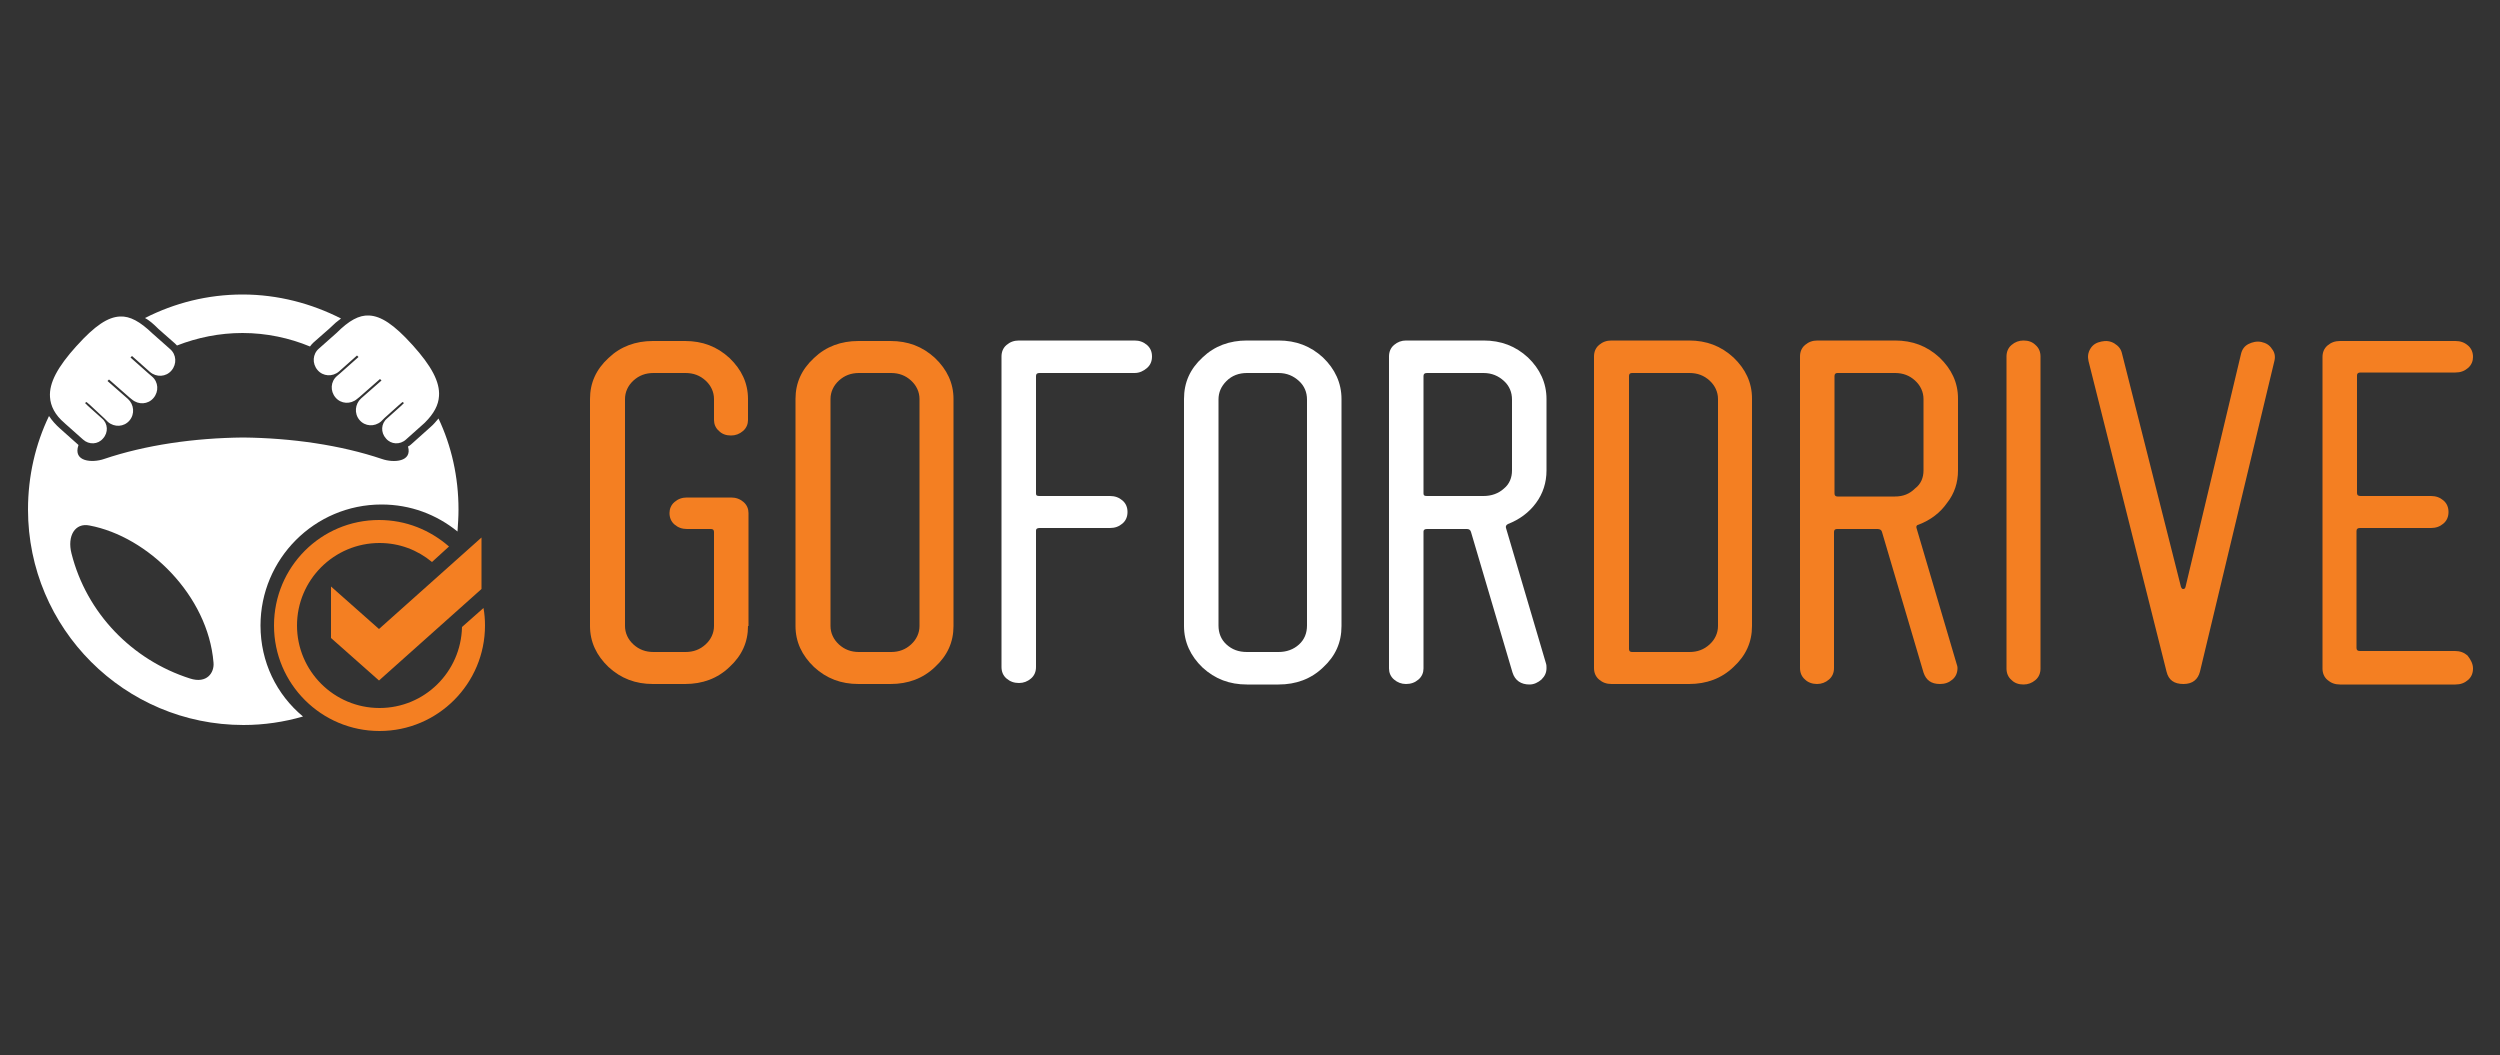 <?xml version="1.0" encoding="utf-8"?>
<!-- Generator: Adobe Illustrator 24.1.0, SVG Export Plug-In . SVG Version: 6.00 Build 0)  -->
<svg version="1.1" id="Calque_1" xmlns="http://www.w3.org/2000/svg" xmlns:xlink="http://www.w3.org/1999/xlink" x="0px" y="0px"
	 viewBox="0 0 500 211" style="enable-background:new 0 0 500 211;" xml:space="preserve">
<rect x="0" y="0" width="500" height="211" fill="#333333" stroke="none"/>
<style type="text/css">
	.st0{fill:#F47F22;}
	.st1{fill:#FFFFFF;}
	.st2{fill-rule:evenodd;clip-rule:evenodd;fill:#F47F22;}
</style>
<g>
	<path class="st0" d="M149.6,125.2c0,3.2-1.2,5.9-3.7,8.2c-2.4,2.3-5.4,3.4-8.9,3.4h-6.4c-3.5,0-6.4-1.1-8.9-3.4
		c-2.4-2.3-3.7-5-3.7-8.2V79.8c0-3.2,1.2-5.9,3.7-8.2c2.4-2.3,5.4-3.4,8.9-3.4h6.4c3.5,0,6.4,1.1,8.9,3.4c2.4,2.3,3.7,5,3.7,8.2v4.2
		c0,0.8-0.3,1.6-1,2.2c-0.7,0.6-1.5,0.9-2.4,0.9c-1,0-1.8-0.3-2.4-0.9c-0.7-0.6-1-1.4-1-2.2v-4.2c0-1.4-0.6-2.7-1.7-3.7
		c-1.1-1-2.4-1.5-4-1.5h-6.4c-1.6,0-2.9,0.5-4,1.5c-1.1,1-1.7,2.3-1.7,3.7v45.4c0,1.4,0.6,2.7,1.7,3.7c1.1,1,2.4,1.5,4,1.5h6.4
		c1.6,0,2.9-0.5,4-1.5c1.1-1,1.7-2.3,1.7-3.7v-18.8c0-0.4-0.2-0.6-0.6-0.6h-4.8c-1,0-1.8-0.3-2.5-0.9c-0.7-0.6-1-1.4-1-2.3
		c0-0.8,0.3-1.6,1-2.2c0.7-0.6,1.5-0.9,2.5-0.9h8.8c1,0,1.8,0.3,2.5,0.9c0.7,0.6,1,1.4,1,2.2V125.2z"/>
	<path class="st0" d="M190.7,125.2c0,3.2-1.2,5.9-3.7,8.2c-2.4,2.3-5.4,3.4-8.9,3.4h-6.4c-3.5,0-6.4-1.1-8.9-3.4
		c-2.4-2.3-3.7-5-3.7-8.2V79.8c0-3.2,1.2-5.9,3.7-8.2c2.4-2.3,5.4-3.4,8.9-3.4h6.4c3.5,0,6.4,1.1,8.9,3.4c2.4,2.3,3.7,5,3.7,8.2
		V125.2z M183.9,125.2V79.8c0-1.4-0.6-2.7-1.7-3.7c-1.1-1-2.4-1.5-4-1.5h-6.4c-1.6,0-2.9,0.5-4,1.5c-1.1,1-1.7,2.3-1.7,3.7v45.4
		c0,1.4,0.6,2.7,1.7,3.7c1.1,1,2.4,1.5,4,1.5h6.4c1.6,0,2.9-0.5,4-1.5C183.3,127.9,183.9,126.6,183.9,125.2z"/>
	<path class="st1" d="M230.4,71.3c0,0.9-0.3,1.7-1,2.3c-0.7,0.6-1.5,1-2.5,1h-19c-0.5,0-0.7,0.2-0.7,0.6v23.5c0,0.4,0.2,0.5,0.7,0.5
		H222c1,0,1.8,0.3,2.5,0.9c0.7,0.6,1,1.4,1,2.3c0,0.9-0.3,1.7-1,2.3c-0.7,0.6-1.5,0.9-2.5,0.9h-14.1c-0.5,0-0.7,0.2-0.7,0.5v27.3
		c0,0.9-0.3,1.7-1,2.3s-1.5,0.9-2.4,0.9c-1,0-1.8-0.3-2.5-0.9c-0.7-0.6-1-1.4-1-2.3V71.3c0-0.9,0.3-1.7,1-2.3
		c0.7-0.6,1.5-0.9,2.5-0.9h23.1c1,0,1.8,0.3,2.5,0.9C230.1,69.6,230.4,70.4,230.4,71.3z"/>
	<path class="st1" d="M268.3,125.2c0,3.3-1.2,6-3.7,8.3c-2.4,2.3-5.4,3.4-8.9,3.4h-6.3c-3.5,0-6.4-1.1-8.9-3.4
		c-2.4-2.3-3.7-5.1-3.7-8.3V79.8c0-3.3,1.2-6,3.7-8.3c2.4-2.3,5.4-3.4,8.9-3.4h6.3c3.5,0,6.4,1.1,8.9,3.4c2.4,2.3,3.7,5.1,3.7,8.3
		V125.2z M261.4,125.1V79.9c0-1.4-0.5-2.7-1.6-3.7c-1.1-1-2.4-1.6-4.1-1.6h-6.3c-1.6,0-3,0.5-4.1,1.6c-1.1,1.1-1.6,2.3-1.6,3.7v45.2
		c0,1.5,0.5,2.8,1.6,3.8c1.1,1,2.4,1.5,4.1,1.5h6.3c1.6,0,3-0.5,4.1-1.5C260.9,127.9,261.4,126.6,261.4,125.1z"/>
	<path class="st1" d="M309.3,94.1c0,2.4-0.7,4.6-2.1,6.5c-1.4,1.9-3.3,3.3-5.6,4.2c-0.4,0.2-0.5,0.5-0.4,0.8l8,27.1
		c0.1,0.3,0.1,0.6,0.1,0.9c0,0.9-0.3,1.6-1,2.3c-0.7,0.6-1.5,1-2.4,1c-1.7,0-2.9-0.8-3.4-2.4l-8.3-28.1c-0.1-0.4-0.4-0.6-0.8-0.6h-8
		c-0.5,0-0.7,0.2-0.7,0.5v27.4c0,0.8-0.3,1.6-1,2.2c-0.7,0.6-1.5,0.9-2.5,0.9c-0.9,0-1.7-0.3-2.4-0.9c-0.7-0.6-1-1.4-1-2.2V71.3
		c0-0.9,0.3-1.7,1-2.3c0.7-0.6,1.5-0.9,2.4-0.9h15.5c3.5,0,6.4,1.1,8.9,3.4c2.4,2.3,3.7,5.1,3.7,8.3V94.1z M302.4,94.1V79.9
		c0-1.4-0.5-2.7-1.6-3.7c-1.1-1-2.4-1.6-4.1-1.6h-11.3c-0.5,0-0.7,0.2-0.7,0.6v23.5c0,0.4,0.2,0.5,0.7,0.5h11.3c1.6,0,3-0.5,4.1-1.5
		C301.9,96.8,302.4,95.5,302.4,94.1z"/>
	<path class="st0" d="M350.4,125.2c0,3.2-1.2,5.9-3.7,8.2c-2.4,2.3-5.4,3.4-8.9,3.4h-15.5c-1,0-1.8-0.3-2.5-0.9
		c-0.7-0.6-1-1.4-1-2.3V71.3c0-0.9,0.3-1.7,1-2.3c0.7-0.6,1.5-0.9,2.5-0.9h15.5c3.5,0,6.4,1.1,8.9,3.4c2.4,2.3,3.7,5,3.7,8.2V125.2z
		 M343.6,125.2V79.8c0-1.4-0.6-2.7-1.7-3.7c-1.1-1-2.4-1.5-4-1.5h-11.5c-0.4,0-0.6,0.2-0.6,0.6v54.6c0,0.4,0.2,0.6,0.6,0.6h11.5
		c1.6,0,2.9-0.5,4-1.5C343,127.9,343.6,126.6,343.6,125.2z"/>
	<path class="st0" d="M391.6,94.1c0,2.4-0.7,4.6-2.2,6.5c-1.4,2-3.3,3.4-5.6,4.3c-0.5,0.1-0.6,0.4-0.5,0.7l8,27.1
		c0.1,0.3,0.2,0.6,0.2,0.9c0,0.9-0.3,1.7-1,2.3c-0.7,0.6-1.5,0.9-2.5,0.9c-1.8,0-2.8-0.8-3.3-2.3l-8.3-28.1
		c-0.1-0.4-0.4-0.6-0.9-0.6h-8.1c-0.4,0-0.6,0.2-0.6,0.6v27.2c0,0.9-0.3,1.7-1,2.3c-0.7,0.6-1.5,0.9-2.4,0.9s-1.8-0.3-2.4-0.9
		c-0.7-0.6-1-1.4-1-2.3V71.3c0-0.9,0.3-1.7,1-2.3c0.7-0.6,1.5-0.9,2.5-0.9H379c3.5,0,6.4,1.1,8.9,3.4c2.4,2.3,3.7,5,3.7,8.2V94.1z
		 M384.7,94.1V79.8c0-1.4-0.6-2.7-1.7-3.7c-1.1-1-2.4-1.5-4-1.5h-11.5c-0.4,0-0.6,0.2-0.6,0.6v23.5c0,0.4,0.2,0.6,0.6,0.6h11.5
		c1.6,0,2.9-0.5,4-1.6C384.2,96.8,384.7,95.5,384.7,94.1z"/>
	<path class="st0" d="M408.1,133.7c0,0.9-0.3,1.7-1,2.3c-0.7,0.6-1.5,0.9-2.4,0.9c-1,0-1.8-0.3-2.4-0.9c-0.7-0.6-1-1.4-1-2.3V71.3
		c0-0.9,0.3-1.7,1-2.3c0.7-0.6,1.5-0.9,2.4-0.9c1,0,1.8,0.3,2.4,0.9c0.7,0.6,1,1.4,1,2.3V133.7z"/>
	<path class="st0" d="M454.9,72.1L440,134.3c-0.4,1.6-1.5,2.5-3.3,2.5c-1.9,0-3-0.8-3.4-2.5l-15.6-62.1c-0.2-0.9-0.1-1.7,0.4-2.5
		c0.5-0.8,1.2-1.2,2.2-1.4c0.9-0.2,1.8-0.1,2.6,0.4c0.8,0.5,1.3,1.1,1.5,2l11.8,46.7c0.1,0.2,0.2,0.4,0.4,0.4c0.3,0,0.4-0.1,0.5-0.4
		l11.1-46.6c0.2-0.9,0.7-1.6,1.5-2c0.8-0.4,1.7-0.6,2.6-0.4c0.9,0.2,1.6,0.6,2.1,1.4C454.9,70.4,455.1,71.2,454.9,72.1z"/>
	<path class="st0" d="M494.6,133.7c0,0.9-0.3,1.7-1,2.3c-0.7,0.6-1.5,0.9-2.5,0.9H468c-1,0-1.8-0.3-2.5-0.9c-0.7-0.6-1-1.4-1-2.3
		V71.4c0-0.9,0.3-1.7,1-2.3c0.7-0.6,1.5-0.9,2.5-0.9h23.1c1,0,1.8,0.3,2.5,0.9c0.7,0.6,1,1.4,1,2.3c0,0.8-0.3,1.6-1,2.2
		c-0.7,0.6-1.5,0.9-2.5,0.9h-19c-0.5,0-0.7,0.2-0.7,0.6v23.5c0,0.4,0.2,0.6,0.7,0.6h14.1c1,0,1.8,0.3,2.5,0.9c0.7,0.6,1,1.4,1,2.3
		c0,0.9-0.3,1.7-1,2.3c-0.7,0.6-1.5,0.9-2.5,0.9H472c-0.5,0-0.7,0.2-0.7,0.6v23.4c0,0.4,0.2,0.6,0.7,0.6h19c1,0,1.8,0.3,2.5,0.9
		C494.2,132,494.6,132.8,494.6,133.7z"/>
	<path class="st1" d="M31.6,65.7l0.1,0.1l3.3,2.9c0.1,0.1,0.2,0.2,0.4,0.4c4.1-1.6,8.5-2.5,13.1-2.5c4.8,0,9.4,1,13.5,2.7
		c0.2-0.3,0.4-0.5,0.7-0.8l3.3-2.9l0.1-0.1c0.7-0.7,1.4-1.3,2.1-1.8c-5.9-3-12.6-4.8-19.7-4.8c-7,0-13.6,1.7-19.5,4.7
		C29.9,64.1,30.7,64.8,31.6,65.7z"/>
	<path class="st1" d="M10,79.4c-0.2-2.8,1.5-6,5.3-10.2c3.7-4.1,6.3-5.8,8.7-5.9c2-0.1,4,1,6.5,3.4l0,0l3.5,3.1
		c1.3,1.1,1.4,3,0.3,4.3c-1.1,1.3-3,1.4-4.3,0.3l-3.6-3.2l0,0l-0.3,0.3l0,0l3.6,3.2l0.7,0.6c1.3,1.1,1.4,3,0.3,4.3
		c-1.1,1.3-3,1.4-4.3,0.3l-0.5-0.4l-4.1-3.6l-0.3,0.3l4.1,3.6c1.2,1.1,1.4,3,0.3,4.3c-1.1,1.3-3,1.4-4.3,0.3l-0.7-0.7L18,81
		l-0.7-0.6L17,80.6l0,0l0.5,0.5l2.9,2.6c1.2,1,1.3,2.8,0.2,4c-1,1.2-2.8,1.3-4,0.2L13,84.7l-0.1-0.1C11,83,10.1,81.2,10,79.4z
		 M87.8,79.2c0.2-2.8-1.5-6-5.3-10.2c-3.7-4.1-6.3-5.8-8.7-5.9c-2-0.1-4,1-6.5,3.5l0,0l-3.5,3.1c-1.3,1.1-1.4,3-0.3,4.3
		c1.1,1.3,3,1.4,4.3,0.3l3.6-3.2h0l0.3,0.3l0,0l-3.6,3.2l-0.7,0.6c-1.3,1.1-1.4,3-0.3,4.3c1.1,1.3,3,1.4,4.3,0.3l0.5-0.4l4.1-3.6
		l0.3,0.3l-4.1,3.6c-1.2,1.1-1.4,3-0.3,4.3c1.1,1.3,3,1.4,4.3,0.3l0.7-0.7l2.9-2.6l0.7-0.6l0.3,0.2l0,0l-0.5,0.5l-2.9,2.6
		c-1.2,1-1.3,2.8-0.2,4c1,1.2,2.8,1.3,4,0.2l3.7-3.3l0.1-0.1C86.8,82.7,87.7,81,87.8,79.2z"/>
	<path class="st1" d="M52.1,125.1c0-13.3,10.8-24.2,24.2-24.2c5.8,0,11,2,15.2,5.4c0.1-1.5,0.2-2.9,0.2-4.4c0-6.5-1.4-12.7-4-18.2
		c-0.5,0.6-1,1.2-1.7,1.8l-3.8,3.4c-0.2,0.2-0.4,0.3-0.6,0.4c0.9,3.1-2.9,3.3-5.2,2.5c-8.3-2.8-18.1-4.2-27.8-4.3
		c-9.8,0.1-19.5,1.5-27.8,4.3c-2.3,0.8-6.3,0.6-5.1-2.8l-3.7-3.3c-0.9-0.8-1.6-1.6-2.2-2.5c-2.7,5.6-4.2,12-4.2,18.7
		c0,23.8,19.3,43.1,43.1,43.1c4.1,0,8.1-0.6,11.9-1.7C55.3,138.9,52.1,132.4,52.1,125.1z M38,135.7c-11.6-3.7-20.7-13.1-23.7-25
		c-0.9-3.5,0.7-6.2,3.6-5.6c11.7,2.2,23.7,14,24.8,27.4C42.9,134.5,41.4,136.8,38,135.7z"/>
	<path class="st2" d="M75.8,104c5.4,0,10.2,2,14,5.3l-3.4,3.1c-2.9-2.4-6.5-3.8-10.5-3.8c-9.1,0-16.5,7.4-16.5,16.5
		c0,9.1,7.4,16.5,16.5,16.5c9,0,16.3-7.2,16.5-16.2l4.3-3.8c0.2,1.1,0.3,2.3,0.3,3.5c0,11.6-9.4,21.1-21.1,21.1
		c-11.6,0-21.1-9.4-21.1-21.1S64.2,104,75.8,104L75.8,104z M96.3,117.8l-20.5,18.3l-9.6-8.5v-10.3l9.6,8.5l20.5-18.3V117.8
		L96.3,117.8z"/>
</g>
</svg>
